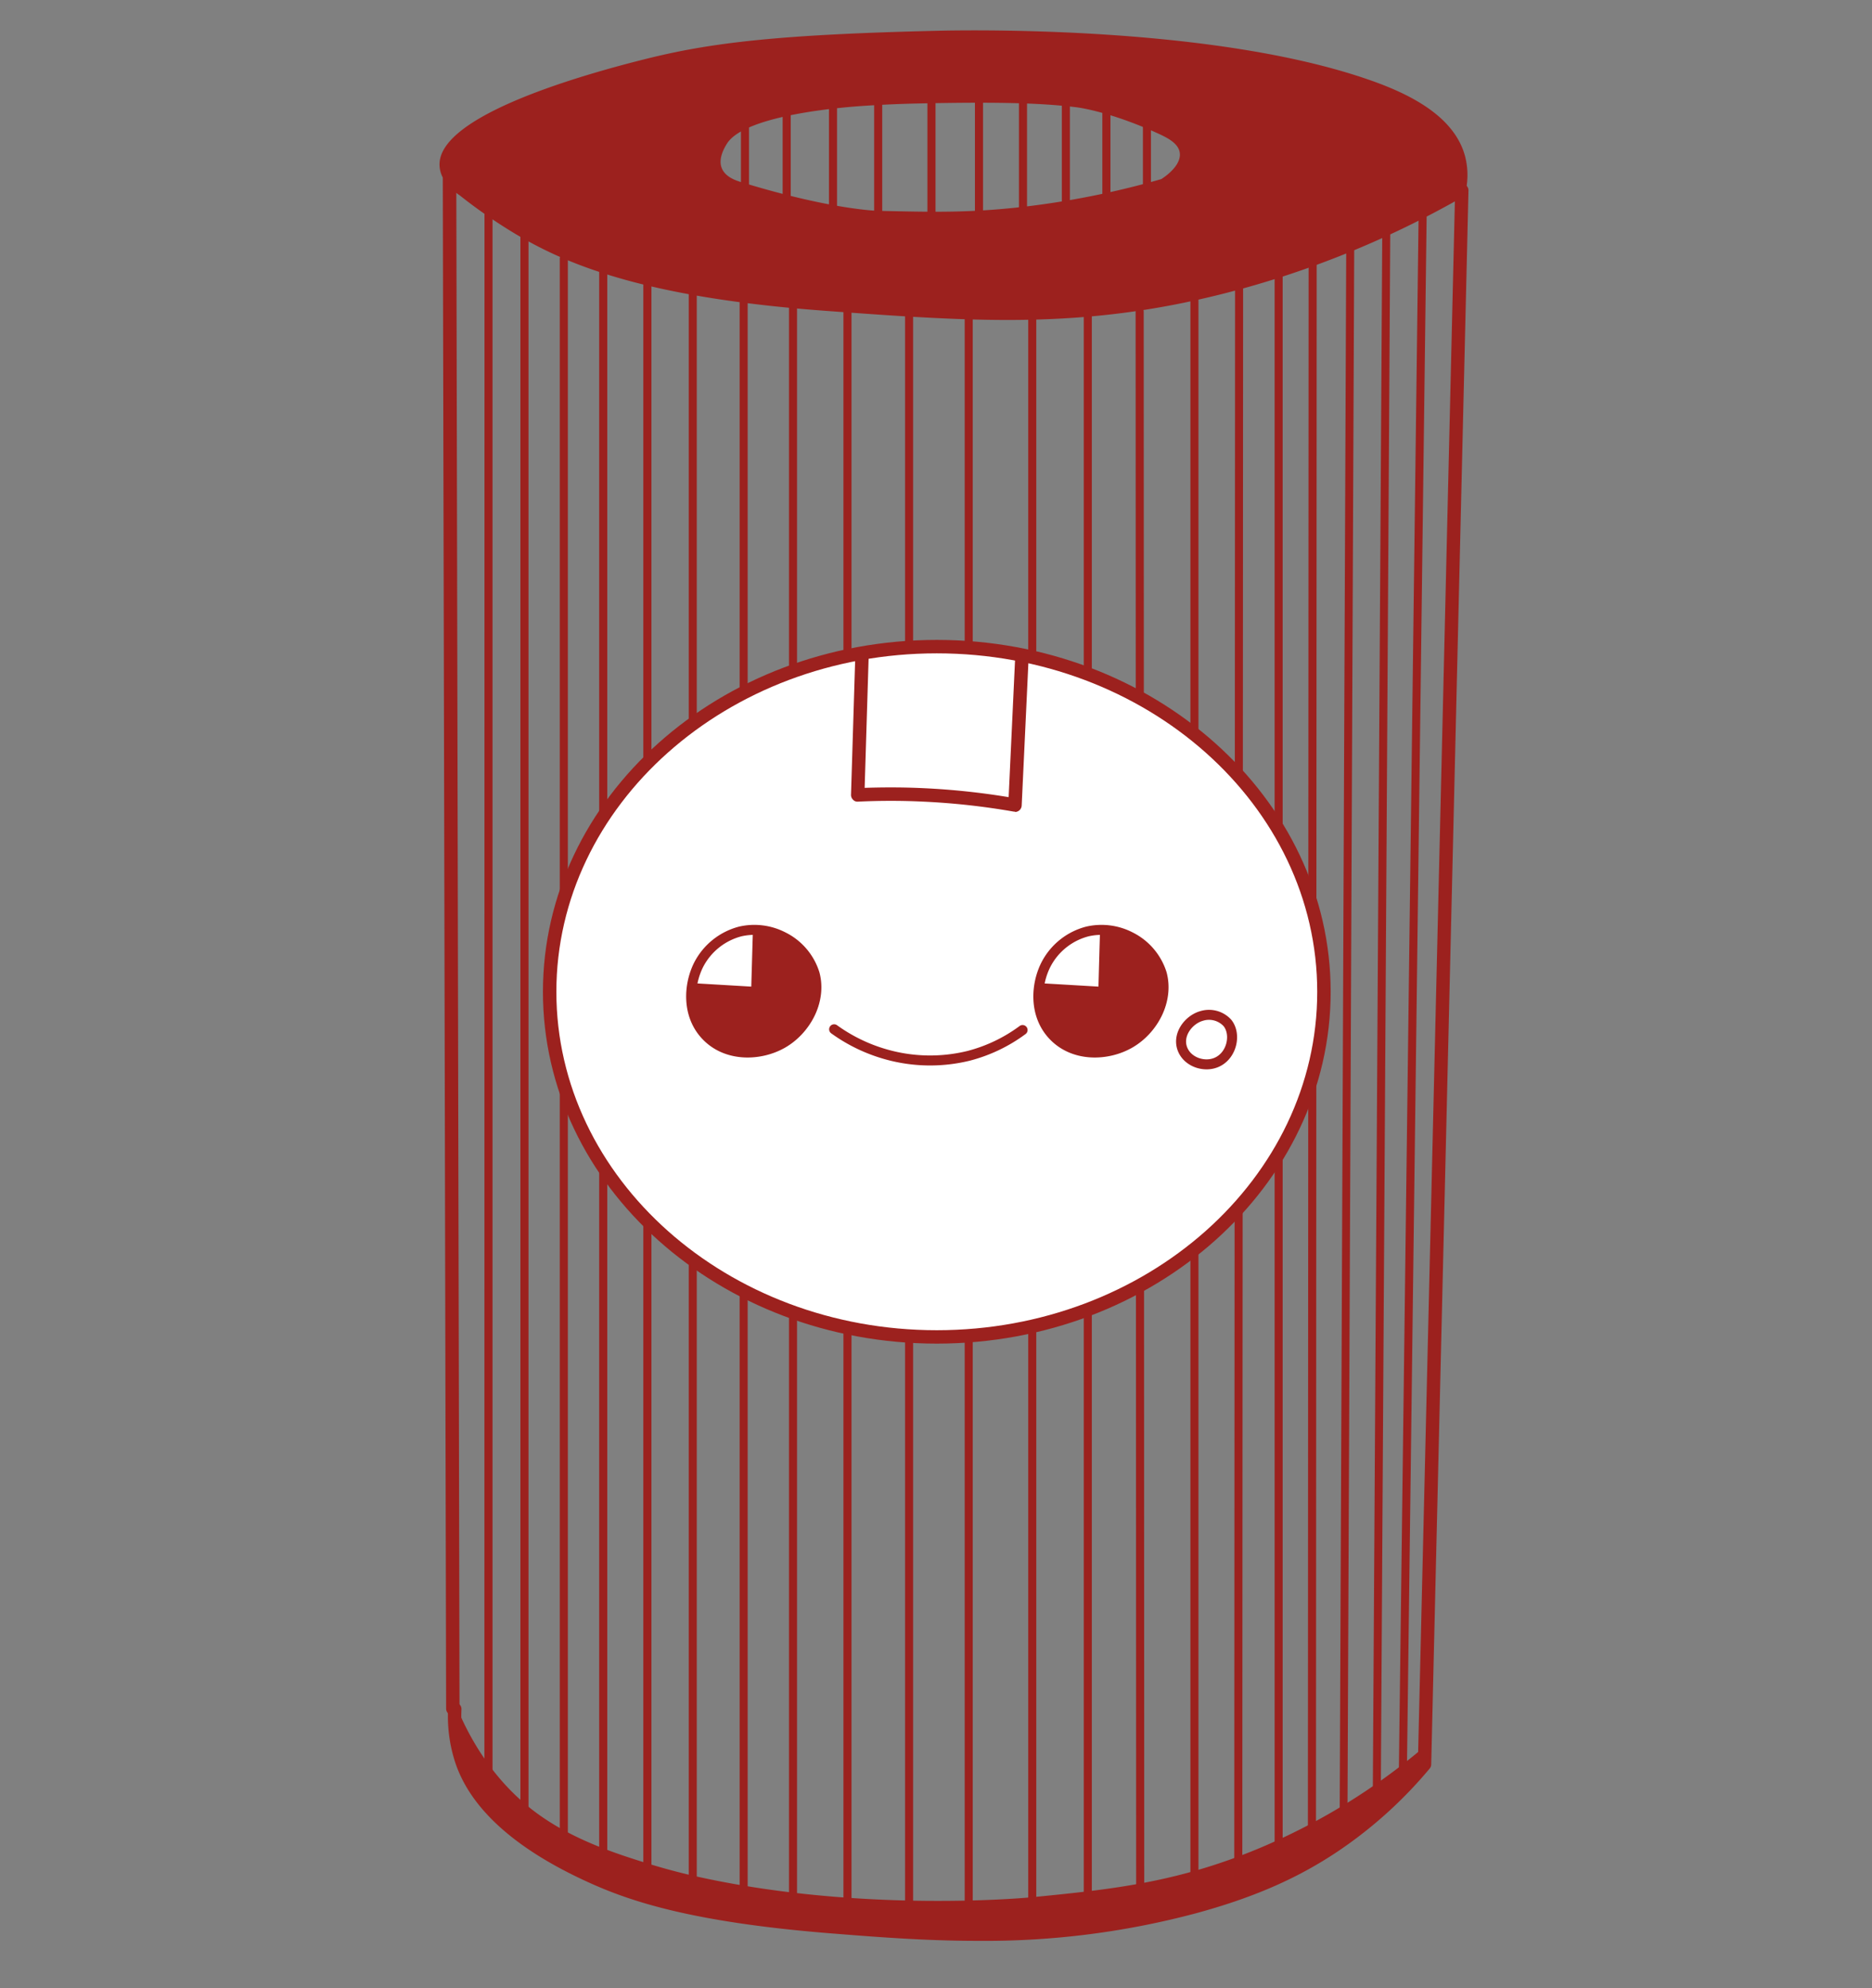 <?xml version="1.0" encoding="UTF-8"?> <svg xmlns="http://www.w3.org/2000/svg" id="Слой_1" data-name="Слой 1" viewBox="0 0 374.79 397.94"><rect x="0" y="0" width="374.79" height="397.94" fill="#808080" stroke="none"/> <defs> <style>.cls-1{fill:#9c211e;}.cls-2{fill:#fff;}.cls-3{fill:none;stroke:#9c211e;stroke-linecap:round;stroke-linejoin:round;stroke-width:2px;}</style> </defs> <path class="cls-1" d="M90.66,343.31A1.34,1.34,0,0,1,89.32,342L88.65,35.7a1.09,1.09,0,0,1,0-.17A5.62,5.62,0,0,1,88,33.14c-.44-9.46,25.55-17.4,41.08-21.29,12.75-3.2,26.17-5,60.53-5.73C198.28,6,243.18,5.59,273,15.6c7.66,2.56,18.12,7,20.36,15.83a15.15,15.15,0,0,1,0,7.21,1.28,1.28,0,0,1-.63.85,191.6,191.6,0,0,1-47.42,19.19c-28.58,7.29-50.11,5.71-79.91,3.54C128.6,59.53,113,52.76,102.65,46.49A104.71,104.71,0,0,1,92,39.07l-.16-.1-.48-.37L92,342a1.35,1.35,0,0,1-1.34,1.34ZM92.25,35.84A98.81,98.81,0,0,0,104,44.18c10.1,6.11,25.32,12.71,61.6,15.36,29.55,2.19,50.9,3.74,79.05-3.46a188.82,188.82,0,0,0,46.22-18.62,12.26,12.26,0,0,0-.11-5.37c-1.92-7.55-11.54-11.58-18.61-14-29.44-9.87-73.9-9.45-82.54-9.34-34.1.67-47.37,2.51-59.92,5.65-24,6-39.3,13.29-39.06,18.57A4.34,4.34,0,0,0,92.25,35.84Z"></path> <path class="cls-1" d="M195.68,388.44c-10.73,0-20.66-.81-29.63-1.52-27.68-2.24-40-6.43-48.32-10.23-14.66-6.67-23.62-14.78-26.64-24.1A29.91,29.91,0,0,1,89.71,342a1.5,1.5,0,0,1,1.4-1.28,1.34,1.34,0,0,1,1.28,1.4,27.26,27.26,0,0,0,1.25,9.64c2.78,8.56,11.25,16.12,25.2,22.47,8.15,3.7,20.16,7.79,47.43,10,20,1.64,44.88,3.61,72.46-3.9,11.3-3.09,19.85-6.83,27.72-12.13a85.23,85.23,0,0,0,17.43-15.64l7.45-314.48a1.33,1.33,0,0,1,1.34-1.31h0A1.34,1.34,0,0,1,294,38.14l-7.46,315a1.34,1.34,0,0,1-.32.83A87.66,87.66,0,0,1,268,370.43c-8.13,5.47-16.92,9.32-28.51,12.48A163.8,163.8,0,0,1,195.68,388.44Z"></path> <path class="cls-1" d="M97.79,362.08h0a.81.81,0,0,1-.81-.81L97,42a.81.81,0,0,1,.8-.81h0a.81.81,0,0,1,.81.81l0,319.28A.81.81,0,0,1,97.79,362.08Z"></path> <path class="cls-1" d="M105,367.91a.81.81,0,0,1-.81-.81v-320a.81.81,0,0,1,1.62,0v320A.82.82,0,0,1,105,367.91Z"></path> <path class="cls-1" d="M112.88,373.09a.81.81,0,0,1-.81-.81V51.74a.81.81,0,0,1,1.62,0V372.28A.81.81,0,0,1,112.88,373.09Z"></path> <path class="cls-1" d="M120.77,374.87a.81.81,0,0,1-.81-.81V53.52a.81.81,0,1,1,1.62,0V374.06A.82.82,0,0,1,120.77,374.87Z"></path> <path class="cls-1" d="M129.61,379.19a.82.82,0,0,1-.81-.81V56a.81.81,0,0,1,1.62,0V378.38A.81.81,0,0,1,129.61,379.19Z"></path> <path class="cls-1" d="M138.69,382.11a.8.8,0,0,1-.8-.8V58.8a.81.81,0,0,1,1.61,0V381.31A.8.8,0,0,1,138.69,382.11Z"></path> <path class="cls-1" d="M148.88,383.45a.81.81,0,0,1-.8-.81V60.14a.81.81,0,1,1,1.61,0v322.5A.81.81,0,0,1,148.88,383.45Z"></path> <path class="cls-1" d="M158.76,385a.81.81,0,0,1-.8-.81V61.66a.81.81,0,1,1,1.61,0v322.5A.81.81,0,0,1,158.76,385Z"></path> <path class="cls-1" d="M169.67,385.76a.81.81,0,0,1-.81-.8V62.45a.81.81,0,0,1,1.62,0V385A.8.8,0,0,1,169.67,385.76Z"></path> <path class="cls-1" d="M182,385.76a.8.8,0,0,1-.8-.8V62.45a.81.81,0,1,1,1.61,0V385A.8.8,0,0,1,182,385.76Z"></path> <path class="cls-1" d="M193.94,385.76a.8.8,0,0,1-.8-.8V62.45a.81.81,0,1,1,1.61,0V385A.8.8,0,0,1,193.94,385.76Z"></path> <path class="cls-1" d="M206.66,386.81a.81.81,0,0,1-.8-.81V63.5a.81.81,0,1,1,1.61,0V386A.81.81,0,0,1,206.66,386.81Z"></path> <path class="cls-1" d="M217.79,385.68a.81.81,0,0,1-.81-.81V62.36a.81.81,0,1,1,1.61,0V384.87A.81.81,0,0,1,217.79,385.68Z"></path> <path class="cls-1" d="M228.28,384.61a.81.81,0,0,1-.81-.81l-.11-321.44a.81.81,0,0,1,1.62,0l.11,321.44A.81.81,0,0,1,228.28,384.61Z"></path> <path class="cls-1" d="M239.14,382.65a.81.81,0,0,1-.81-.81V59.33a.81.81,0,1,1,1.61,0V381.84A.81.81,0,0,1,239.14,382.65Z"></path> <path class="cls-1" d="M247.91,378.84h0a.8.8,0,0,1-.8-.8l.16-320.44a.81.81,0,0,1,.81-.81h0a.81.81,0,0,1,.8.81L248.72,378A.8.8,0,0,1,247.91,378.84Z"></path> <path class="cls-1" d="M256,375.78h0a.8.8,0,0,1-.81-.8l0-320.63a.84.84,0,0,1,.8-.84h0a.79.79,0,0,1,.81.78l0,320.69A.8.8,0,0,1,256,375.78Z"></path> <path class="cls-1" d="M262.65,372.18h0a.81.81,0,0,1-.8-.81L262,52.56a.81.81,0,0,1,.8-.81h0a.81.81,0,0,1,.81.81l-.14,318.81A.81.81,0,0,1,262.65,372.18Z"></path> <path class="cls-1" d="M269,367.91h0a.81.81,0,0,1-.8-.81l1.33-318.32a.8.8,0,0,1,.8-.8h0a.8.8,0,0,1,.8.8L269.76,367.1A.81.81,0,0,1,269,367.91Z"></path> <path class="cls-1" d="M275.63,362.82h0a.8.8,0,0,1-.8-.81l1.91-315.44a.8.8,0,0,1,.8-.81h0a.81.81,0,0,1,.8.81L276.43,362A.8.8,0,0,1,275.63,362.82Z"></path> <path class="cls-1" d="M280.82,358.64h0a.81.81,0,0,1-.8-.81l4-315a.89.89,0,0,1,.82-.8.81.81,0,0,1,.79.82l-4,315.05A.81.81,0,0,1,280.82,358.64Z"></path> <path class="cls-1" d="M292.43,30.61a14.69,14.69,0,0,0-5.68-7.84c-15-11.58-56.91-13.86-56.91-13.86-17.11-.93-35.11-1.43-55.58-.83a246.86,246.86,0,0,0-31.82,2.65c-8.08,1.23-14.59,2.93-27.62,6.34-5.9,1.55-10.15,2.79-15,5.86A42.15,42.15,0,0,0,89,33a71.35,71.35,0,0,0,17.2,14.18,78.14,78.14,0,0,0,15,6.68A130.29,130.29,0,0,0,147.89,60,286.56,286.56,0,0,0,191,62.49c22.8-.44,40.71-.79,62.92-7.51a168.73,168.73,0,0,0,38.22-17A13.36,13.36,0,0,0,292.43,30.61Zm-59.94,5.24a171.63,171.63,0,0,1-29.2,5.72c-9.73,1-16.22.89-27.64.62,0,0-9.27-.22-27.19-5.72-1-.3-3.31-1-4-2.93s.67-4.13,1.08-4.79c3.72-5.93,24.43-7.37,27.49-7.57,3.87-.25,7.4-.4,10.84-.47,17.41-.38,25.57,0,31.79.78,0,0,6.31.76,15.91,5.1,2.26,1,4.38,2.13,4.63,4C236.55,33.26,232.92,35.58,232.49,35.85Z"></path> <path class="cls-1" d="M149.15,44.39a.82.82,0,0,1-.81-.81v-27a.81.81,0,0,1,1.62,0v27A.81.81,0,0,1,149.15,44.39Z"></path> <path class="cls-1" d="M157.5,44.39a.81.81,0,0,1-.81-.81v-27a.81.81,0,0,1,1.62,0v27A.81.81,0,0,1,157.5,44.39Z"></path> <path class="cls-1" d="M166.78,44.39a.81.81,0,0,1-.81-.81v-27a.81.81,0,1,1,1.61,0v27A.81.81,0,0,1,166.78,44.39Z"></path> <path class="cls-1" d="M175.82,44.39a.81.81,0,0,1-.81-.81v-27a.81.81,0,0,1,1.62,0v27A.82.82,0,0,1,175.82,44.39Z"></path> <path class="cls-1" d="M186.49,44.39a.82.82,0,0,1-.81-.81v-27a.81.81,0,0,1,1.62,0v27A.81.81,0,0,1,186.49,44.39Z"></path> <path class="cls-1" d="M196,44.39a.81.81,0,0,1-.81-.81v-27a.81.81,0,0,1,1.62,0v27A.82.82,0,0,1,196,44.39Z"></path> <path class="cls-1" d="M204.81,44.39a.81.81,0,0,1-.81-.81v-27a.81.81,0,0,1,1.62,0v27A.82.82,0,0,1,204.81,44.39Z"></path> <path class="cls-1" d="M213.39,44.39a.81.81,0,0,1-.8-.81v-27a.81.81,0,1,1,1.61,0v27A.81.81,0,0,1,213.39,44.39Z"></path> <path class="cls-1" d="M221.51,44.39a.81.81,0,0,1-.81-.81v-27a.81.81,0,0,1,1.62,0v27A.82.82,0,0,1,221.51,44.39Z"></path> <path class="cls-1" d="M229.63,44.39a.81.81,0,0,1-.81-.81v-27a.81.81,0,1,1,1.61,0v27A.81.81,0,0,1,229.63,44.39Z"></path> <path class="cls-1" d="M91.13,340.9c5,12.62,12.43,19.08,16.14,21.84,7.59,5.63,16.54,8.4,23.17,10.45.43.13,3.83,1.17,7.79,2.09,34,7.83,68.41,4.43,68.41,4.43,15.46-1.53,28.75-2.84,45.34-9.75a126.65,126.65,0,0,0,33.81-20.89c-.26,1.39-.51,2.78-.76,4.18a90.62,90.62,0,0,1-14.25,13.48c-19.69,14.93-40.46,17.68-59.25,19.94-19.77,2.38-33.89.81-54.88-1.52-10.73-1.19-24.57-3.26-39.88-10.06-2-.89-13-5.89-20.89-15.77-5.49-6.83-5.91-11.5-5.7-14.24A15.08,15.08,0,0,1,91.13,340.9Z"></path> <ellipse class="cls-2" cx="187.55" cy="198.49" rx="77.51" ry="69.08"></ellipse> <path class="cls-1" d="M187.55,268.91c-43.47,0-78.85-31.58-78.85-70.41s35.38-70.43,78.85-70.43,78.86,31.6,78.86,70.43S231,268.91,187.55,268.91Zm0-138.15c-42,0-76.16,30.39-76.16,67.74s34.17,67.73,76.16,67.73,76.17-30.38,76.17-67.73S229.55,130.76,187.55,130.76Z"></path> <path class="cls-1" d="M203.21,162.44l-.23,0a142.5,142.5,0,0,0-18.11-2c-4.3-.21-8.7-.21-13.09,0a1.18,1.18,0,0,1-1-.39,1.34,1.34,0,0,1-.4-1l.85-27.59a1.34,1.34,0,1,1,2.68.08l-.8,26.14c4-.13,8-.12,11.88.07a145.9,145.9,0,0,1,16.95,1.79l1.28-27.43a1.45,1.45,0,0,1,1.41-1.28,1.34,1.34,0,0,1,1.28,1.4l-1.36,29a1.35,1.35,0,0,1-1.34,1.28Z"></path> <path class="cls-3" d="M226.34,187.52a12.66,12.66,0,0,0-8.62-1.1,13,13,0,0,0-8.29,6.58c-2.06,4-2.49,10.12,1.41,14.24,4.13,4.38,10.88,4.13,15.34,1.57,4.73-2.71,7.86-8.56,6.42-13.94A12.36,12.36,0,0,0,226.34,187.52Z"></path> <path class="cls-3" d="M167,206a33.06,33.06,0,0,0,10.33,5,32.36,32.36,0,0,0,16.6.31,31.3,31.3,0,0,0,10.8-5.16"></path> <path class="cls-3" d="M245.75,204.74a5,5,0,0,0-5.17-1.41c-2.56.72-4.83,3.62-3.91,6.42s4.48,4,7,2.82C246.65,211.2,247.55,207,245.75,204.74Z"></path> <path class="cls-1" d="M207.86,196.75c-.08.64-.7,6.74,3.91,11,5.52,5,13,2.33,13.31,2.2,4.72-1.82,9-6.65,8.61-12.37-.39-5.94-5.56-9.16-5.95-9.4a12.67,12.67,0,0,0-7.51-1.72c-.11,3.65-.21,7.31-.31,11Z"></path> <path class="cls-3" d="M156.83,187.52a12.62,12.62,0,0,0-8.61-1.1,13.08,13.08,0,0,0-8.3,6.58c-2.06,4-2.49,10.12,1.41,14.24,4.13,4.38,10.88,4.13,15.35,1.57,4.72-2.71,7.86-8.56,6.41-13.94A12.29,12.29,0,0,0,156.83,187.52Z"></path> <path class="cls-1" d="M138.36,196.75c-.08.64-.71,6.74,3.91,11,5.52,5,13,2.33,13.31,2.2,4.72-1.82,9-6.65,8.61-12.37-.4-5.94-5.56-9.16-5.95-9.4a12.69,12.69,0,0,0-7.51-1.72c-.11,3.65-.21,7.31-.32,11Z"></path> </svg> 